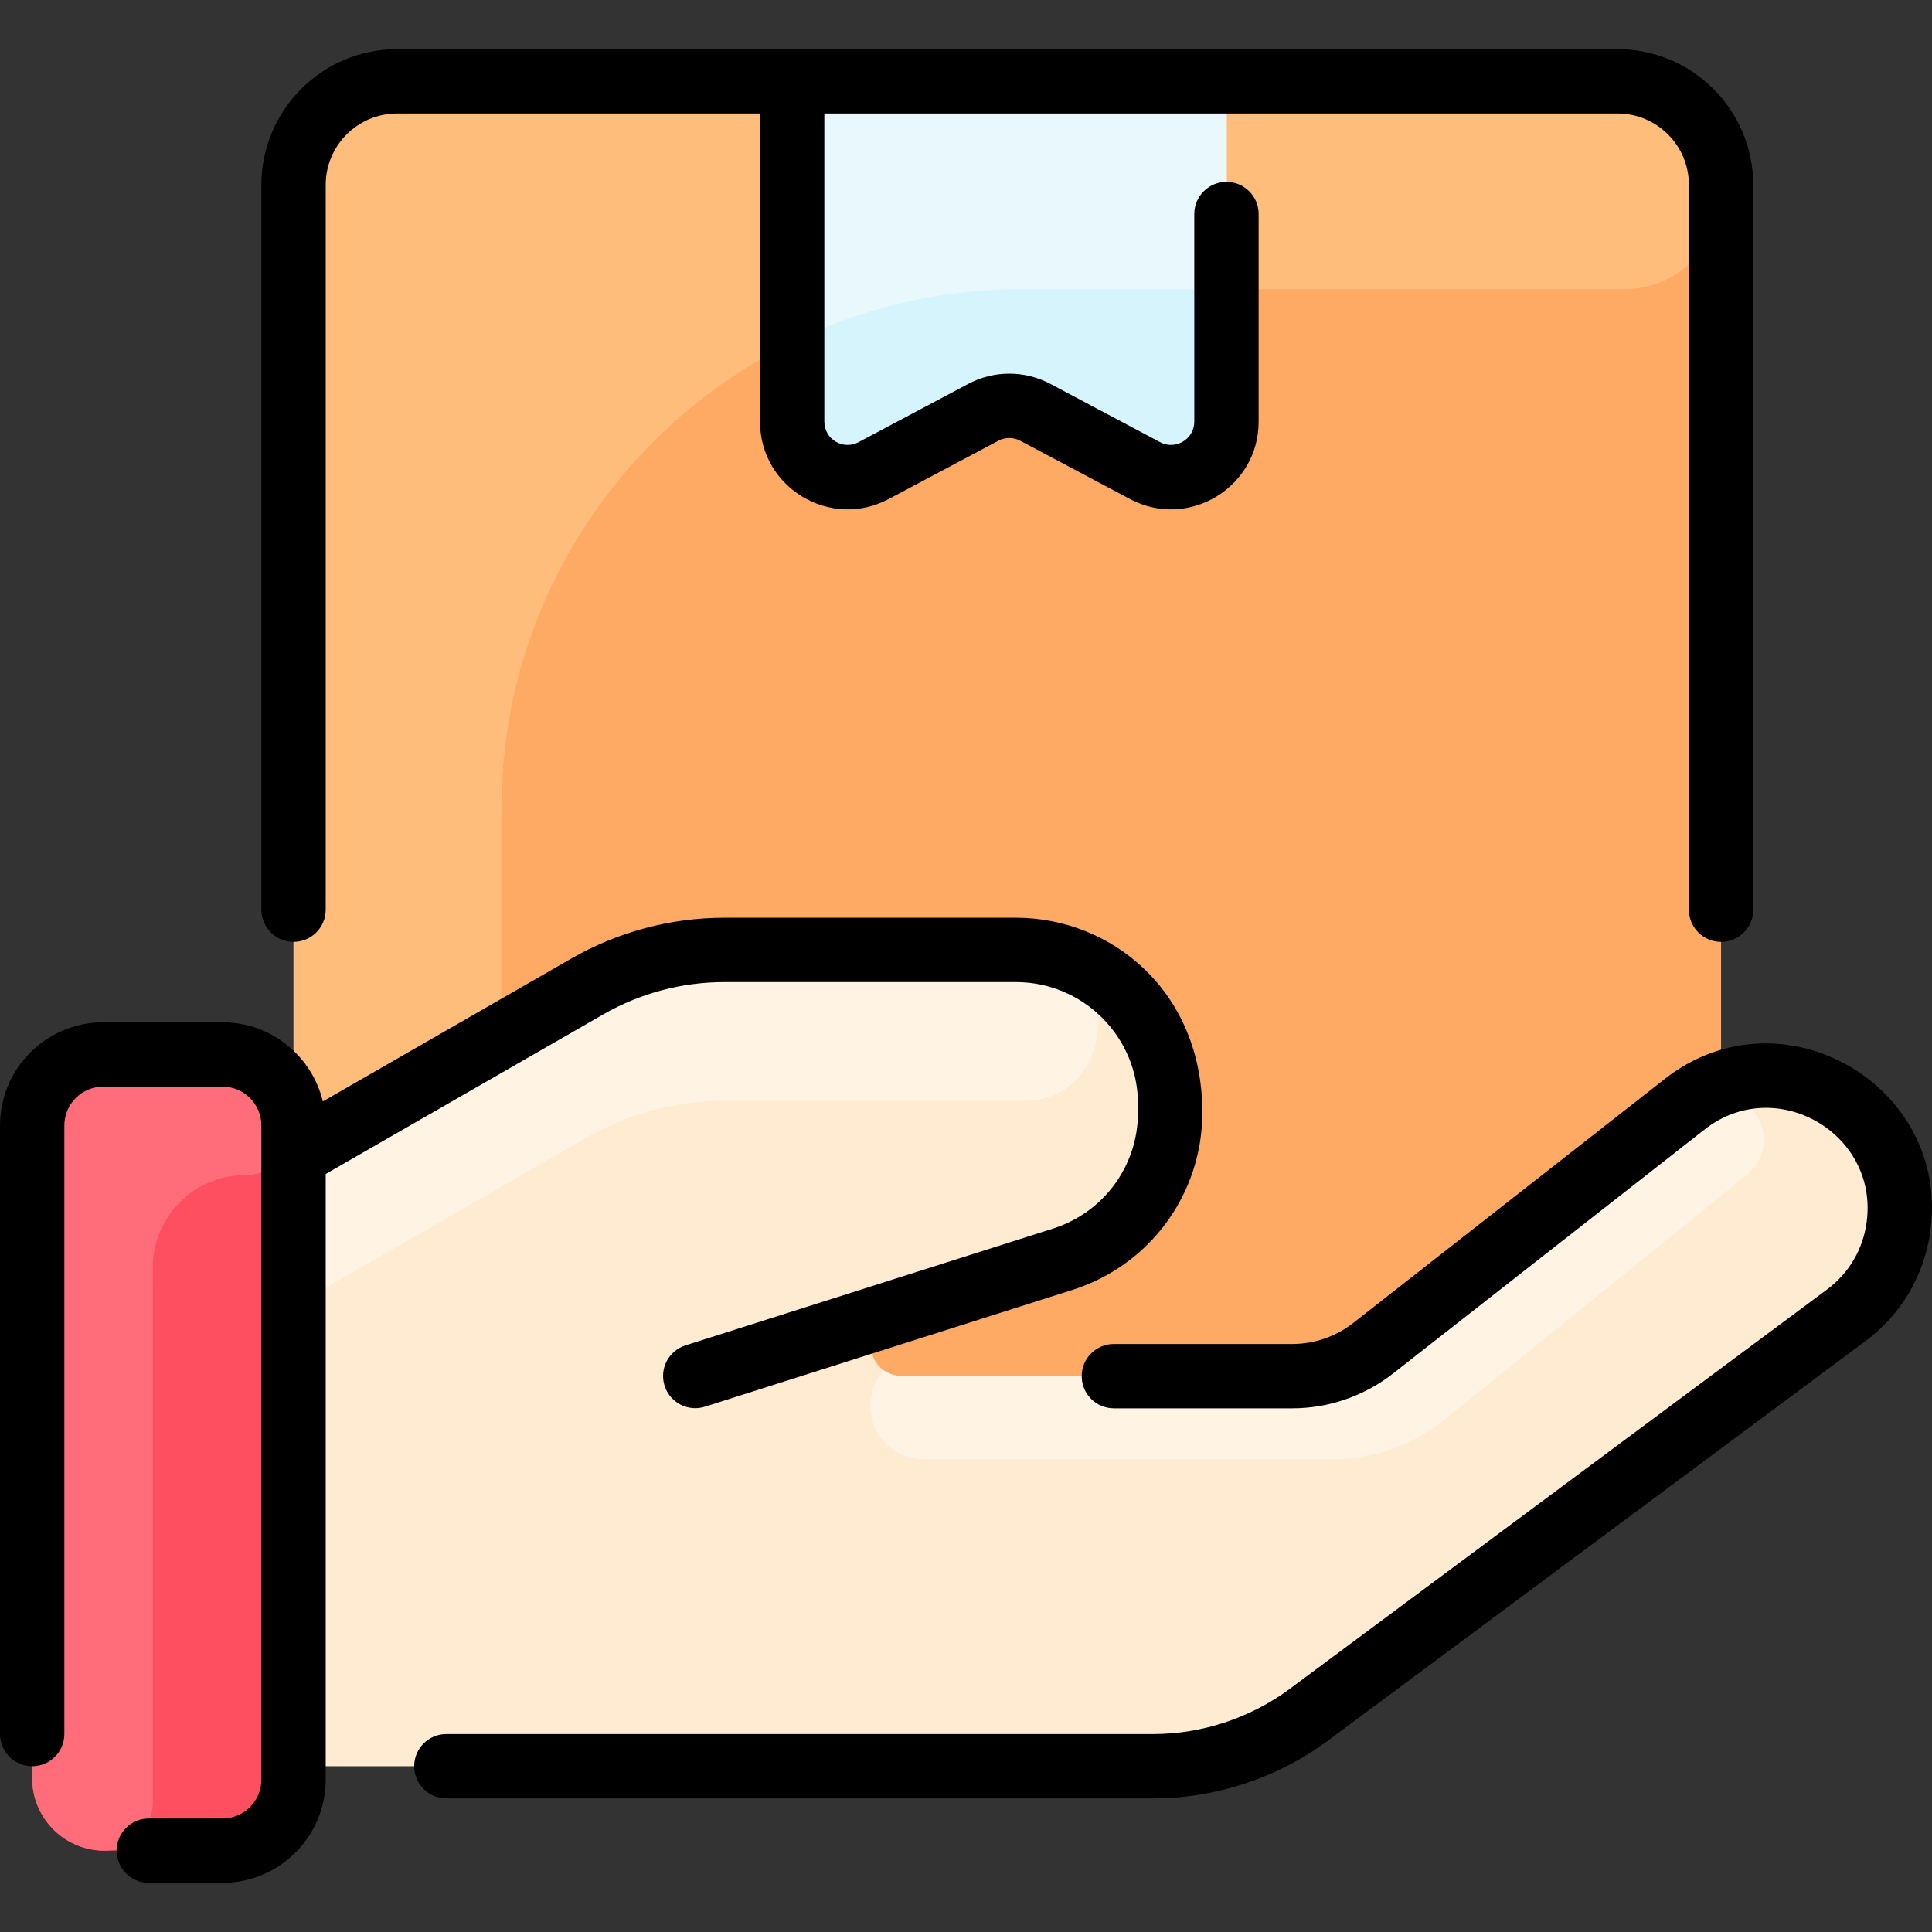 <svg id="Layer_1" enable-background="new 0 0 480.453 480.453" height="512" viewBox="0 0 480.453 480.453" width="512" xmlns="http://www.w3.org/2000/svg"><rect x="0" y="0" width="480.453" height="480.453" fill="#333333" stroke="none"/><path d="m428 317.653c0 15.225-12.347 27.573-27.573 27.573h-299.854c-15.226 0-27.573-12.347-27.573-27.573v-269.854c0-15.225 12.347-27.573 27.573-27.573h299.854c15.225 0 27.573 12.348 27.573 27.573z" fill="#ffaa64"/><path d="m428 47.799c0 13.325-10.802 24.126-24.126 24.126h-149.927c-71.381 0-129.248 57.866-129.248 129.248v119.927c0 13.325-10.802 24.126-24.126 24.126-15.228 0-27.573-12.344-27.573-27.573v-269.854c0-15.228 12.345-27.573 27.573-27.573h299.854c15.228 0 27.573 12.345 27.573 27.573z" fill="#ffbd7b"/><path d="m305.077 20.226v84.752c0 10.4-11.072 17.052-20.257 12.175l-27.357-14.536c-4.05-2.146-8.892-2.146-12.942 0l-27.357 14.536c-9.185 4.877-20.257-1.775-20.257-12.175v-84.752z" fill="#e8f8fc"/><path d="m305.077 71.925v33.053c0 10.4-11.072 17.052-20.257 12.175l-27.357-14.536c-4.05-2.146-8.892-2.146-12.942 0l-27.357 14.536c-9.185 4.877-20.257-1.775-20.257-12.175v-19.818c17.199-8.47 36.568-13.235 57.041-13.235z" fill="#d6f4fc"/><path d="m465.32 280.106c11.54 14.63 8.73 35.9-6.23 47.01l-133.55 99.27c-11.217 8.338-24.821 12.84-38.797 12.84-8.354 0-200.41 0-213.743 0v-152.23h.55l72.47-41.66c10.37-5.97 22.14-9.11 34.11-9.11h72.53c44.331 0 52.878 63.813 11.61 76.93l-42.241 13.419c-8.71 2.767-6.719 15.622 2.42 15.625l96.941.026c7.27 0 14.33-2.44 20.05-6.92l77.55-60.74c14.424-11.281 35.095-8.693 46.33 5.54z" fill="#ffebd2"/><path d="m256.094 236.357c23.965 1.857 21.855 38.051-2.173 37.386-.987-.027 3.625-.017-73.791-.017-11.97 0-23.74 3.14-34.11 9.11l-72.47 41.66h-.55v-37.5h.55l72.47-41.66c10.37-5.97 22.14-9.11 34.11-9.11 78.827 0 73.536-.057 75.964.131z" fill="#fff3e4"/><path d="m73 442.566c0 9.75-7.91 17.66-17.66 17.66h-29.34c-9.94 0-18-8.06-18-18 0-5.621 0-155.626 0-162.34 0-9.75 7.91-17.66 17.66-17.66h29.68c9.75 0 17.66 7.91 17.66 17.66z" fill="#fe4f60"/><path d="m434.14 292.407-75.085 60.737c-7.8 6.31-17.529 9.752-27.561 9.752h-101.841c-10.183 0-17.669-11.545-10.084-22.26 1.271.963 2.91 1.559 4.881 1.559l96.94.03c7.27 0 14.33-2.44 20.05-6.92 83.069-65.06 77.851-60.999 78.806-61.676 12.176-8.638 25.501 9.389 13.894 18.778z" fill="#fff3e4"/><path d="m73 279.886c0 7.433-5.717 12.34-12 12.34-12.703 0-23 10.297-23 23v133c0 6.627-5.373 12-12 12-9.941 0-18-8.059-18-18v-162.34c0-9.753 7.907-17.66 17.66-17.66h29.68c9.753 0 17.66 7.907 17.66 17.66z" fill="#ff6d7a"/><path d="m81 291.947v150.618c0 14.149-11.511 25.661-25.661 25.661h-18.339c-4.418 0-8-3.582-8-8s3.582-8 8-8h18.339c5.327 0 9.661-4.334 9.661-9.661v-162.678c0-5.327-4.333-9.661-9.661-9.661h-29.678c-5.327 0-9.661 4.334-9.661 9.661v151.339c0 4.418-3.582 8-8 8s-8-3.582-8-8v-151.339c0-14.149 11.511-25.661 25.661-25.661h29.679c12.088 0 22.243 8.404 24.948 19.674l61.741-35.501c11.574-6.655 24.749-10.173 38.101-10.173h72.53c23.781 0 46.341 18.323 46.341 48.389 0 20.276-12.983 38.024-32.308 44.164l-91.375 29.035c-4.195 1.337-8.706-.98-10.047-5.201-1.338-4.211.991-8.709 5.202-10.047l91.375-29.035c12.652-4.021 21.152-15.641 21.152-28.916v-2.048c0-16.73-13.611-30.341-30.341-30.341h-72.53c-10.557 0-20.974 2.781-30.125 8.044zm333.057-23.678-77.549 60.741c-4.295 3.363-9.665 5.216-15.12 5.216h-44.388c-4.418 0-8 3.582-8 8s3.582 8 8 8h44.388c9.015 0 17.889-3.062 24.986-8.62l77.549-60.741c17.605-13.792 43.224.848 40.29 23.016-.897 6.771-4.41 12.745-9.893 16.819l-133.552 99.266c-9.77 7.262-21.854 11.261-34.027 11.261h-175.741c-4.418 0-8 3.582-8 8s3.582 8 8 8h175.741c15.588 0 31.062-5.121 43.572-14.419l133.552-99.266c8.983-6.677 14.74-16.465 16.209-27.562 4.802-36.269-37.114-60.351-66.017-37.711zm-341.057-34.043c4.418 0 8-3.582 8-8v-180.259c0-9.782 7.958-17.74 17.74-17.74h90.26v76.629c0 16.453 17.51 26.938 32.008 19.241l27.279-14.492c1.698-.905 3.727-.903 5.427.001l27.278 14.491c14.528 7.715 32.008-2.826 32.008-19.242v-51.629c0-4.418-3.582-8-8-8s-8 3.582-8 8v51.629c0 4.375-4.655 7.154-8.501 5.111l-27.276-14.491c-6.401-3.401-14.043-3.402-20.444-.001l-27.277 14.491c-3.856 2.05-8.501-.746-8.501-5.11v-76.629h197.26c9.782 0 17.74 7.958 17.74 17.74v180.26c0 4.418 3.582 8 8 8s8-3.582 8-8v-180.259c0-18.604-15.136-33.74-33.74-33.74h-303.521c-18.604-.001-33.74 15.135-33.74 33.74v180.26c0 4.417 3.582 7.999 8 7.999z"/></svg>